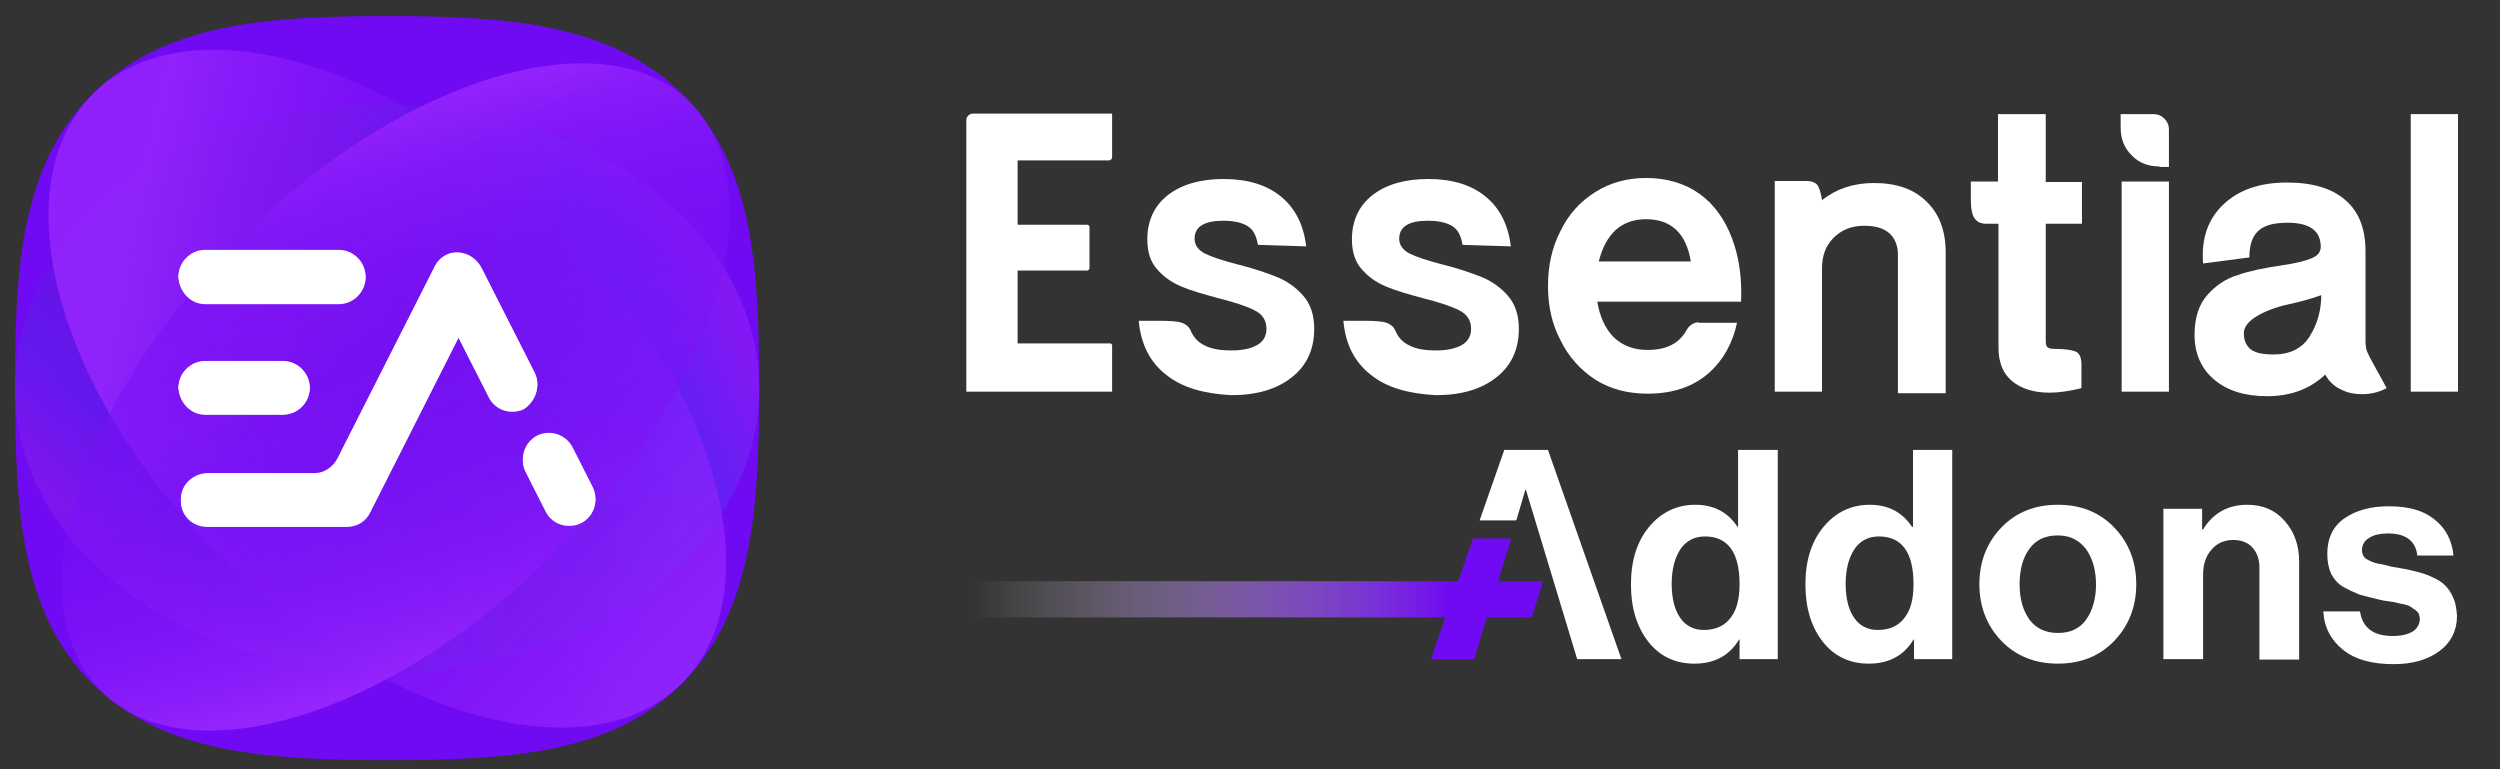 <svg width="130" height="40" viewBox="0 0 130 40" fill="none" xmlns="http://www.w3.org/2000/svg">
<rect x="0" y="0" width="130" height="40" fill="#333333" stroke="none"/>
<path d="M60.627 19.478C59.79 18.824 59.32 17.883 59.215 16.68H60.235C60.836 16.68 61.228 16.706 61.464 16.785C61.673 16.863 61.83 16.994 61.908 17.177C62.065 17.543 62.3 17.804 62.64 17.961C62.98 18.144 63.45 18.223 64.052 18.223C64.627 18.223 65.071 18.118 65.385 17.935C65.699 17.752 65.856 17.465 65.856 17.099C65.856 16.654 65.647 16.34 65.228 16.131C64.81 15.922 64.182 15.713 63.346 15.504C62.562 15.294 61.934 15.111 61.437 14.902C60.941 14.693 60.522 14.406 60.182 14.014C59.816 13.621 59.66 13.072 59.66 12.445C59.66 11.478 60.026 10.693 60.731 10.144C61.437 9.595 62.405 9.308 63.633 9.308C64.888 9.308 65.882 9.621 66.614 10.223C67.346 10.824 67.79 11.687 67.921 12.811L65.411 12.732C65.333 12.262 65.176 11.948 64.888 11.765C64.601 11.582 64.182 11.478 63.607 11.478C62.614 11.478 62.117 11.791 62.117 12.419C62.117 12.732 62.3 12.994 62.64 13.177C63.006 13.36 63.555 13.543 64.365 13.752C65.202 13.961 65.882 14.197 66.405 14.406C66.927 14.615 67.398 14.955 67.764 15.373C68.156 15.817 68.339 16.393 68.339 17.099C68.339 18.17 67.947 19.007 67.189 19.608C66.405 20.236 65.359 20.549 64.025 20.549C62.588 20.471 61.464 20.157 60.627 19.478Z" fill="white"/>
<path d="M71.267 19.478C70.431 18.824 69.96 17.883 69.856 16.68H70.875C71.477 16.68 71.869 16.706 72.104 16.785C72.313 16.863 72.47 16.994 72.549 17.177C72.705 17.543 72.941 17.804 73.281 17.961C73.62 18.144 74.091 18.223 74.692 18.223C75.267 18.223 75.712 18.118 76.026 17.935C76.339 17.752 76.496 17.465 76.496 17.099C76.496 16.654 76.287 16.34 75.869 16.131C75.451 15.922 74.823 15.713 73.986 15.504C73.202 15.294 72.575 15.111 72.078 14.902C71.581 14.693 71.163 14.406 70.823 14.014C70.457 13.621 70.3 13.072 70.3 12.445C70.3 11.478 70.666 10.693 71.372 10.144C72.078 9.595 73.045 9.308 74.274 9.308C75.529 9.308 76.522 9.621 77.254 10.223C77.986 10.824 78.431 11.687 78.562 12.811L76.052 12.732C75.973 12.262 75.817 11.948 75.529 11.765C75.241 11.582 74.823 11.478 74.248 11.478C73.254 11.478 72.758 11.791 72.758 12.419C72.758 12.732 72.941 12.994 73.281 13.177C73.647 13.36 74.196 13.543 75.006 13.752C75.843 13.961 76.522 14.197 77.045 14.406C77.568 14.615 78.039 14.955 78.405 15.373C78.797 15.817 78.98 16.393 78.98 17.099C78.98 18.17 78.588 19.007 77.83 19.608C77.045 20.236 75.999 20.549 74.666 20.549C73.228 20.471 72.104 20.157 71.267 19.478Z" fill="white"/>
<path d="M92.287 20.366V9.412H93.986C94.169 9.412 94.352 9.464 94.483 9.595C94.614 9.726 94.718 10.196 94.745 10.406C95.477 9.83 96.365 9.517 97.437 9.517C98.614 9.517 99.529 9.83 100.182 10.484C100.836 11.111 101.176 12 101.176 13.124V20.445H98.692V13.255C98.692 12.758 98.535 12.393 98.248 12.131C97.96 11.87 97.516 11.739 96.941 11.739C96.287 11.739 95.764 11.948 95.346 12.366C94.927 12.785 94.745 13.307 94.745 13.961V20.366H92.287Z" fill="white"/>
<path d="M103.895 11.634H103.267C103.032 11.634 102.823 11.556 102.692 11.373C102.562 11.216 102.483 10.876 102.483 10.406V9.438H103.895V5.935H106.379V9.464H108.261V11.634H106.379V17.726C106.379 17.909 106.405 18.014 106.483 18.066C106.535 18.118 106.692 18.144 106.901 18.144C107.372 18.144 107.712 18.197 107.921 18.275C108.13 18.353 108.235 18.589 108.235 18.955V20.183C107.607 20.34 107.058 20.419 106.588 20.419C105.751 20.419 105.097 20.21 104.627 19.817C104.156 19.425 103.921 18.85 103.921 18.066V11.634H103.895Z" fill="white"/>
<path d="M112.287 8.654C111.712 8.654 111.215 8.471 110.849 8.079C110.457 7.687 110.274 7.216 110.274 6.641V5.935H111.999C112.209 5.935 112.392 6.013 112.548 6.17C112.705 6.327 112.784 6.51 112.784 6.719V8.68H112.287V8.654ZM112.784 20.366H110.326V9.438H112.784V20.366Z" fill="white"/>
<path d="M114.797 15.321C115.241 14.824 115.764 14.484 116.365 14.301C116.967 14.092 117.725 13.935 118.614 13.804C119.346 13.7 119.869 13.569 120.182 13.438C120.522 13.308 120.679 13.099 120.679 12.837C120.679 12.001 120.104 11.582 118.954 11.582C118.248 11.582 117.751 11.713 117.437 12.001C117.124 12.288 116.967 12.733 116.967 13.386L114.562 13.7C114.457 12.393 114.823 11.373 115.633 10.615C116.444 9.857 117.542 9.491 118.928 9.491C120.261 9.491 121.28 9.804 121.96 10.406C122.666 11.007 123.006 11.896 123.006 13.072V17.7C123.006 17.961 123.032 18.144 123.084 18.275C123.137 18.406 123.267 18.667 123.503 19.085C123.555 19.19 123.633 19.321 123.738 19.504C123.843 19.687 123.947 19.896 124.104 20.183C123.712 20.393 123.294 20.497 122.823 20.497C122.405 20.497 122.039 20.419 121.699 20.236C121.359 20.079 121.097 19.817 120.914 19.478C120.104 20.236 119.111 20.602 117.882 20.602C116.731 20.602 115.816 20.314 115.137 19.739C114.457 19.164 114.117 18.38 114.117 17.412C114.117 16.497 114.352 15.818 114.797 15.321ZM117.045 18.171C117.28 18.354 117.673 18.432 118.222 18.432C119.084 18.432 119.712 18.118 120.104 17.491C120.496 16.863 120.705 16.157 120.705 15.347C120.209 15.53 119.633 15.687 119.032 15.818C118.3 15.974 117.725 16.21 117.307 16.471C116.888 16.733 116.679 17.02 116.679 17.334C116.679 17.7 116.81 17.988 117.045 18.171Z" fill="white"/>
<path d="M127.843 20.366H125.359V5.935H127.816V20.366H127.843Z" fill="white"/>
<path d="M52.915 17.856V14.066H56.522C56.601 14.066 56.653 14.013 56.653 13.935V11.817C56.653 11.739 56.601 11.687 56.522 11.687H52.915V8.34H57.673C57.751 8.34 57.83 8.262 57.83 8.183V5.909H50.588C50.405 5.909 50.248 6.066 50.248 6.249V20.366H57.83V17.961C57.83 17.909 57.777 17.856 57.725 17.856H52.915Z" fill="white"/>
<path d="M88.339 16.759C88.078 16.759 87.843 16.916 87.712 17.151C87.32 17.857 86.666 18.197 85.673 18.197C84.967 18.197 84.392 17.987 83.921 17.543C83.477 17.099 83.189 16.471 83.058 15.687H90.535C90.588 14.458 90.431 13.36 90.065 12.393C89.699 11.425 89.15 10.641 88.392 10.092C87.633 9.543 86.692 9.255 85.594 9.255C84.627 9.255 83.738 9.491 82.954 9.987C82.169 10.484 81.568 11.138 81.15 12.001C80.705 12.863 80.496 13.804 80.496 14.876C80.496 15.922 80.705 16.863 81.15 17.7C81.568 18.563 82.196 19.242 82.954 19.739C83.738 20.236 84.653 20.471 85.673 20.471C87.006 20.471 88.078 20.105 88.915 19.347C89.621 18.693 90.091 17.857 90.326 16.785H88.339V16.759ZM84.026 11.948C84.444 11.582 84.967 11.399 85.594 11.399C86.901 11.399 87.686 12.131 87.921 13.595H83.137C83.32 12.863 83.607 12.34 84.026 11.948Z" fill="white"/>
<path d="M90.405 27.398H90.353C89.856 26.64 89.124 26.248 88.156 26.248C87.189 26.248 86.379 26.64 85.751 27.398C85.124 28.157 84.81 29.15 84.81 30.379C84.81 31.634 85.124 32.627 85.725 33.385C86.326 34.144 87.137 34.51 88.104 34.51C89.15 34.51 89.934 34.091 90.431 33.255H90.457V34.274H92.444V23.398H90.379V27.398H90.405ZM89.987 32.13C89.673 32.549 89.202 32.758 88.601 32.758C88.078 32.758 87.66 32.549 87.372 32.13C87.085 31.712 86.928 31.137 86.928 30.353C86.928 29.621 87.085 29.019 87.372 28.575C87.66 28.131 88.104 27.895 88.653 27.895C89.856 27.895 90.457 28.732 90.457 30.379C90.457 31.163 90.3 31.738 89.987 32.13Z" fill="white"/>
<path d="M99.477 27.398H99.424C98.928 26.64 98.196 26.248 97.228 26.248C96.261 26.248 95.451 26.64 94.823 27.398C94.196 28.157 93.882 29.15 93.882 30.379C93.882 31.634 94.196 32.627 94.797 33.385C95.398 34.144 96.209 34.51 97.176 34.51C98.222 34.51 99.006 34.091 99.503 33.255H99.529V34.274H101.516V23.398H99.477V27.398ZM99.032 32.13C98.719 32.549 98.248 32.758 97.647 32.758C97.124 32.758 96.706 32.549 96.418 32.13C96.13 31.712 95.974 31.137 95.974 30.353C95.974 29.621 96.13 29.019 96.418 28.575C96.706 28.131 97.15 27.895 97.699 27.895C98.902 27.895 99.503 28.732 99.503 30.379C99.503 31.163 99.346 31.738 99.032 32.13Z" fill="white"/>
<path d="M107.006 26.248C105.804 26.248 104.836 26.64 104.078 27.424C103.32 28.208 102.928 29.202 102.928 30.378C102.928 31.555 103.32 32.548 104.078 33.333C104.836 34.117 105.83 34.509 107.006 34.509C108.209 34.509 109.176 34.117 109.934 33.333C110.692 32.548 111.085 31.555 111.085 30.378C111.085 29.202 110.692 28.208 109.934 27.424C109.176 26.64 108.209 26.248 107.006 26.248ZM108.47 32.234C108.13 32.705 107.634 32.914 107.006 32.914C106.379 32.914 105.882 32.679 105.542 32.234C105.202 31.764 105.019 31.163 105.019 30.378C105.019 29.594 105.202 28.966 105.542 28.522C105.882 28.052 106.379 27.842 107.006 27.842C107.634 27.842 108.104 28.078 108.47 28.548C108.81 29.019 108.993 29.646 108.993 30.404C108.993 31.136 108.81 31.764 108.47 32.234Z" fill="white"/>
<path d="M116.862 26.248C115.869 26.248 115.085 26.666 114.562 27.529H114.51V26.457H112.496V34.274H114.562V29.855C114.562 29.332 114.719 28.888 115.006 28.574C115.294 28.235 115.686 28.078 116.13 28.078C116.549 28.078 116.889 28.208 117.124 28.47C117.359 28.731 117.49 29.071 117.49 29.515V34.3H119.555V29.202C119.555 28.339 119.294 27.633 118.797 27.084C118.327 26.535 117.673 26.248 116.862 26.248Z" fill="white"/>
<path d="M127.555 31.059C127.451 30.798 127.294 30.589 127.137 30.432C126.98 30.275 126.771 30.144 126.483 30.013C126.222 29.883 125.961 29.804 125.751 29.752C125.542 29.7 125.281 29.621 124.941 29.569C124.836 29.543 124.679 29.517 124.496 29.491C124.313 29.464 124.157 29.412 124.052 29.386C123.947 29.36 123.817 29.334 123.66 29.308C123.503 29.281 123.398 29.229 123.32 29.203C123.242 29.177 123.163 29.125 123.059 29.072C122.98 29.02 122.902 28.942 122.876 28.863C122.849 28.785 122.823 28.706 122.823 28.602C122.823 28.34 122.954 28.105 123.189 27.974C123.425 27.817 123.764 27.739 124.183 27.739C125.098 27.739 125.621 28.131 125.699 28.889H127.581C127.503 28.079 127.163 27.451 126.588 27.007C126.013 26.536 125.228 26.327 124.209 26.327C123.268 26.327 122.51 26.536 121.908 26.955C121.307 27.373 121.019 28 121.019 28.811C121.019 29.229 121.098 29.569 121.228 29.857C121.385 30.144 121.594 30.379 121.882 30.536C122.17 30.693 122.457 30.824 122.719 30.928C122.98 31.007 123.346 31.085 123.764 31.19C123.843 31.216 124 31.242 124.209 31.268C124.418 31.294 124.575 31.321 124.653 31.347C124.732 31.373 124.862 31.399 125.019 31.425C125.176 31.477 125.307 31.504 125.359 31.556C125.438 31.608 125.49 31.66 125.594 31.713C125.673 31.791 125.751 31.843 125.778 31.922C125.804 32 125.83 32.105 125.83 32.183C125.83 32.445 125.699 32.68 125.464 32.837C125.202 32.994 124.862 33.072 124.418 33.072C123.425 33.072 122.849 32.654 122.719 31.791H120.81C120.862 32.654 121.228 33.307 121.856 33.804C122.483 34.301 123.346 34.536 124.47 34.536C125.464 34.536 126.248 34.301 126.849 33.857C127.451 33.412 127.764 32.785 127.764 32.026C127.738 31.634 127.686 31.321 127.555 31.059Z" fill="white"/>
<path d="M80.496 23.398H78.222L76.941 27.059H78.849C79.085 26.248 79.268 25.647 79.32 25.464H79.346L82.013 34.274H84.314L80.496 23.398Z" fill="white"/>
<path d="M50.457 30.222C50.353 30.222 50.274 30.301 50.274 30.379V31.948C50.274 32.026 50.353 32.105 50.457 32.105H79.66L80.235 30.222H50.457Z" fill="url(#paint0_linear_1633_8880)"/>
<path d="M4.81 4.889C8.47 1.255 13.725 0.836 20.13 0.836C26.561 0.836 31.816 1.255 35.476 4.889C39.136 8.523 39.476 13.778 39.476 20.209C39.476 26.64 39.084 31.895 35.476 35.529C31.816 39.189 26.561 39.529 20.13 39.529C13.699 39.529 8.444 39.137 4.784 35.529C1.123 31.869 0.784 26.614 0.784 20.209C0.757 13.778 1.15 8.523 4.81 4.889Z" fill="#6F0AF2"/>
<path opacity="0.65" d="M20.13 34.98C30.815 34.98 39.477 28.367 39.477 20.209C39.477 12.051 30.815 5.438 20.13 5.438C9.446 5.438 0.784 12.051 0.784 20.209C0.784 28.367 9.446 34.98 20.13 34.98Z" fill="url(#paint1_linear_1633_8880)"/>
<path opacity="0.65" d="M20.13 34.98C30.815 34.98 39.477 28.367 39.477 20.209C39.477 12.051 30.815 5.438 20.13 5.438C9.446 5.438 0.784 12.051 0.784 20.209C0.784 28.367 9.446 34.98 20.13 34.98Z" fill="url(#paint2_linear_1633_8880)"/>
<path opacity="0.8" d="M28.836 11.503C37.307 19.974 40.261 30.719 35.45 35.529C30.64 40.34 19.895 37.359 11.424 28.915C2.954 20.471 0.026 9.699 4.836 4.889C9.646 0.078 20.365 3.059 28.836 11.503Z" fill="url(#paint3_linear_1633_8880)"/>
<path opacity="0.3" d="M28.836 11.503C37.307 19.974 40.261 30.719 35.45 35.529C30.64 40.34 19.895 37.359 11.424 28.915C2.954 20.471 0.026 9.699 4.836 4.889C9.646 0.078 20.365 3.059 28.836 11.503Z" fill="url(#paint4_linear_1633_8880)"/>
<path opacity="0.4" d="M28.836 11.503C37.307 19.974 40.261 30.719 35.45 35.529C30.64 40.34 19.895 37.359 11.424 28.915C2.954 20.471 0.026 9.699 4.836 4.889C9.646 0.078 20.365 3.059 28.836 11.503Z" fill="url(#paint5_linear_1633_8880)"/>
<path opacity="0.3" d="M28.836 11.503C37.307 19.974 40.261 30.719 35.45 35.529C30.64 40.34 19.895 37.359 11.424 28.915C2.954 20.471 0.026 9.699 4.836 4.889C9.646 0.078 20.365 3.059 28.836 11.503Z" fill="url(#paint6_linear_1633_8880)"/>
<path opacity="0.9" d="M12.418 12.471C3.973 20.915 0.758 31.451 5.28 35.948C9.803 40.445 20.313 37.255 28.758 28.811C37.202 20.366 40.418 9.83 35.895 5.333C31.372 0.837 20.862 4.026 12.418 12.471Z" fill="url(#paint7_linear_1633_8880)"/>
<path opacity="0.9" d="M12.418 12.471C3.973 20.915 0.758 31.451 5.28 35.948C9.803 40.445 20.313 37.255 28.758 28.811C37.202 20.366 40.418 9.83 35.895 5.333C31.372 0.837 20.862 4.026 12.418 12.471Z" fill="url(#paint8_linear_1633_8880)"/>
<path opacity="0.9" d="M12.418 12.471C3.973 20.915 0.758 31.451 5.28 35.948C9.803 40.445 20.313 37.255 28.758 28.811C37.202 20.366 40.418 9.83 35.895 5.333C31.372 0.837 20.862 4.026 12.418 12.471Z" fill="url(#paint9_linear_1633_8880)"/>
<path d="M10.667 15.817H17.621C18.379 15.817 19.007 15.189 19.007 14.431C19.007 13.673 18.379 13.045 17.621 13.045H10.667C9.909 13.045 9.281 13.673 9.281 14.431C9.334 15.215 9.935 15.817 10.667 15.817Z" fill="white"/>
<path d="M27.791 19.399L25.046 13.987C24.497 12.941 23.059 12.863 22.562 13.987L17.543 23.895C17.307 24.34 16.863 24.654 16.34 24.654H10.824C10.092 24.654 9.464 25.176 9.412 25.908C9.334 26.745 9.961 27.399 10.771 27.399H18.039C18.562 27.399 19.007 27.137 19.242 26.667L23.843 17.569L25.412 20.654C25.647 21.15 26.144 21.412 26.615 21.412C26.824 21.412 27.033 21.386 27.242 21.281C27.869 20.863 28.131 20.052 27.791 19.399Z" fill="white"/>
<path d="M30.824 25.385L29.778 23.32C29.438 22.64 28.602 22.378 27.948 22.692C27.268 23.032 27.007 23.869 27.32 24.522L28.366 26.588C28.602 27.084 29.098 27.346 29.569 27.346C29.778 27.346 29.987 27.32 30.196 27.215C30.902 26.875 31.137 26.039 30.824 25.385Z" fill="white"/>
<path d="M10.667 21.568H14.719C15.477 21.568 16.105 20.941 16.105 20.183C16.105 19.424 15.477 18.797 14.719 18.797H10.667C9.909 18.797 9.281 19.424 9.281 20.183C9.334 20.967 9.935 21.568 10.667 21.568Z" fill="white"/>
<path d="M10.667 15.764H17.621C18.379 15.764 19.007 15.136 19.007 14.378C19.007 13.62 18.379 12.993 17.621 12.993H10.667C9.909 12.993 9.281 13.62 9.281 14.378C9.334 15.163 9.935 15.764 10.667 15.764Z" fill="white"/>
<path d="M27.791 19.346L25.046 13.934C24.497 12.888 23.059 12.81 22.562 13.934L17.543 23.843C17.307 24.287 16.863 24.601 16.34 24.601H10.824C10.092 24.601 9.464 25.124 9.412 25.856C9.334 26.692 9.961 27.346 10.771 27.346H18.039C18.562 27.346 19.007 27.084 19.242 26.614L23.843 17.516L25.412 20.601C25.647 21.098 26.144 21.359 26.615 21.359C26.824 21.359 27.033 21.333 27.242 21.228C27.869 20.836 28.131 20 27.791 19.346Z" fill="white"/>
<path d="M30.824 25.332L29.778 23.267C29.438 22.587 28.602 22.326 27.948 22.64C27.268 22.979 27.007 23.816 27.32 24.47L28.366 26.535C28.602 27.032 29.098 27.293 29.569 27.293C29.778 27.293 29.987 27.267 30.196 27.162C30.902 26.823 31.137 25.986 30.824 25.332Z" fill="white"/>
<path d="M10.667 21.542H14.719C15.477 21.542 16.105 20.914 16.105 20.156C16.105 19.398 15.477 18.77 14.719 18.77H10.667C9.909 18.77 9.281 19.398 9.281 20.156C9.334 20.914 9.935 21.542 10.667 21.542Z" fill="white"/>
<path d="M76.653 34.275H74.405L76.601 28H78.588L76.653 34.275Z" fill="#6F0AF2"/>
<defs>
<linearGradient id="paint0_linear_1633_8880" x1="75.345" y1="31.177" x2="50.534" y2="31.177" gradientUnits="userSpaceOnUse">
<stop stop-color="#6F0AF2"/>
<stop offset="1" stop-color="white" stop-opacity="0"/>
</linearGradient>
<linearGradient id="paint1_linear_1633_8880" x1="29.105" y1="10.469" x2="9.244" y2="32.005" gradientUnits="userSpaceOnUse">
<stop offset="0.003" stop-color="#6B0AD9" stop-opacity="0.6"/>
<stop offset="0.301" stop-color="#690DDC" stop-opacity="0.684"/>
<stop offset="0.523" stop-color="#6317E5" stop-opacity="0.746"/>
<stop offset="0.721" stop-color="#5827F3" stop-opacity="0.802"/>
<stop offset="0.822" stop-color="#5132FE" stop-opacity="0.83"/>
<stop offset="0.911" stop-color="#742DFE" stop-opacity="0.915"/>
<stop offset="1" stop-color="#9A27FF"/>
</linearGradient>
<linearGradient id="paint2_linear_1633_8880" x1="36.835" y1="13.147" x2="5.704" y2="26.303" gradientUnits="userSpaceOnUse">
<stop stop-color="#9A27FF" stop-opacity="0.75"/>
<stop offset="0.074" stop-color="#742DFE" stop-opacity="0.79"/>
<stop offset="0.149" stop-color="#5132FE" stop-opacity="0.83"/>
<stop offset="0.253" stop-color="#5827F3" stop-opacity="0.802"/>
<stop offset="0.458" stop-color="#6317E5" stop-opacity="0.746"/>
<stop offset="0.689" stop-color="#690DDC" stop-opacity="0.684"/>
<stop offset="0.997" stop-color="#6B0AD9" stop-opacity="0.6"/>
</linearGradient>
<linearGradient id="paint3_linear_1633_8880" x1="1.655" y1="21.457" x2="34.209" y2="29.062" gradientUnits="userSpaceOnUse">
<stop offset="0.085" stop-color="#9A27FF"/>
<stop offset="0.77" stop-color="#6F0AF2" stop-opacity="0"/>
<stop offset="1" stop-color="#7A35FF" stop-opacity="0.3"/>
</linearGradient>
<linearGradient id="paint4_linear_1633_8880" x1="10.957" y1="10.305" x2="34.472" y2="35.645" gradientUnits="userSpaceOnUse">
<stop stop-color="#7A35FF" stop-opacity="0"/>
<stop offset="0.241" stop-color="#6F0AF2" stop-opacity="0"/>
<stop offset="1" stop-color="#9A27FF"/>
</linearGradient>
<linearGradient id="paint5_linear_1633_8880" x1="10.957" y1="10.305" x2="34.472" y2="35.645" gradientUnits="userSpaceOnUse">
<stop stop-color="#7A35FF" stop-opacity="0"/>
<stop offset="0.241" stop-color="#6F0AF2" stop-opacity="0"/>
<stop offset="1" stop-color="#9A27FF"/>
</linearGradient>
<linearGradient id="paint6_linear_1633_8880" x1="10.957" y1="10.305" x2="34.472" y2="35.645" gradientUnits="userSpaceOnUse">
<stop stop-color="#7A35FF" stop-opacity="0"/>
<stop offset="0.241" stop-color="#6F0AF2" stop-opacity="0"/>
<stop offset="1" stop-color="#9A27FF"/>
</linearGradient>
<linearGradient id="paint7_linear_1633_8880" x1="22.833" y1="29.259" x2="16.867" y2="6.465" gradientUnits="userSpaceOnUse">
<stop stop-color="#6F0AF2" stop-opacity="0"/>
<stop offset="0.412" stop-color="#710CF3" stop-opacity="0.412"/>
<stop offset="0.649" stop-color="#7A11F5" stop-opacity="0.649"/>
<stop offset="0.841" stop-color="#881BF9" stop-opacity="0.841"/>
<stop offset="1" stop-color="#9A27FF"/>
</linearGradient>
<linearGradient id="paint8_linear_1633_8880" x1="27.074" y1="30.473" x2="16.703" y2="9.68" gradientUnits="userSpaceOnUse">
<stop offset="0.001" stop-color="#9A27FF" stop-opacity="0.3"/>
<stop offset="0.51" stop-color="#9C27FF" stop-opacity="0.148"/>
<stop offset="0.694" stop-color="#A326FF" stop-opacity="0.093"/>
<stop offset="0.825" stop-color="#AE25FF" stop-opacity="0.054"/>
<stop offset="0.93" stop-color="#BF23FF" stop-opacity="0.022"/>
<stop offset="0.97" stop-color="#C822FF" stop-opacity="0.01"/>
</linearGradient>
<linearGradient id="paint9_linear_1633_8880" x1="19.417" y1="16.112" x2="24.159" y2="34.623" gradientUnits="userSpaceOnUse">
<stop offset="0.195" stop-color="#6F0AF2" stop-opacity="0.1"/>
<stop offset="0.439" stop-color="#730DF3" stop-opacity="0.358"/>
<stop offset="0.685" stop-color="#7F15F7" stop-opacity="0.619"/>
<stop offset="0.933" stop-color="#9322FD" stop-opacity="0.88"/>
<stop offset="0.998" stop-color="#9A27FF" stop-opacity="0.95"/>
</linearGradient>
</defs>
</svg>
